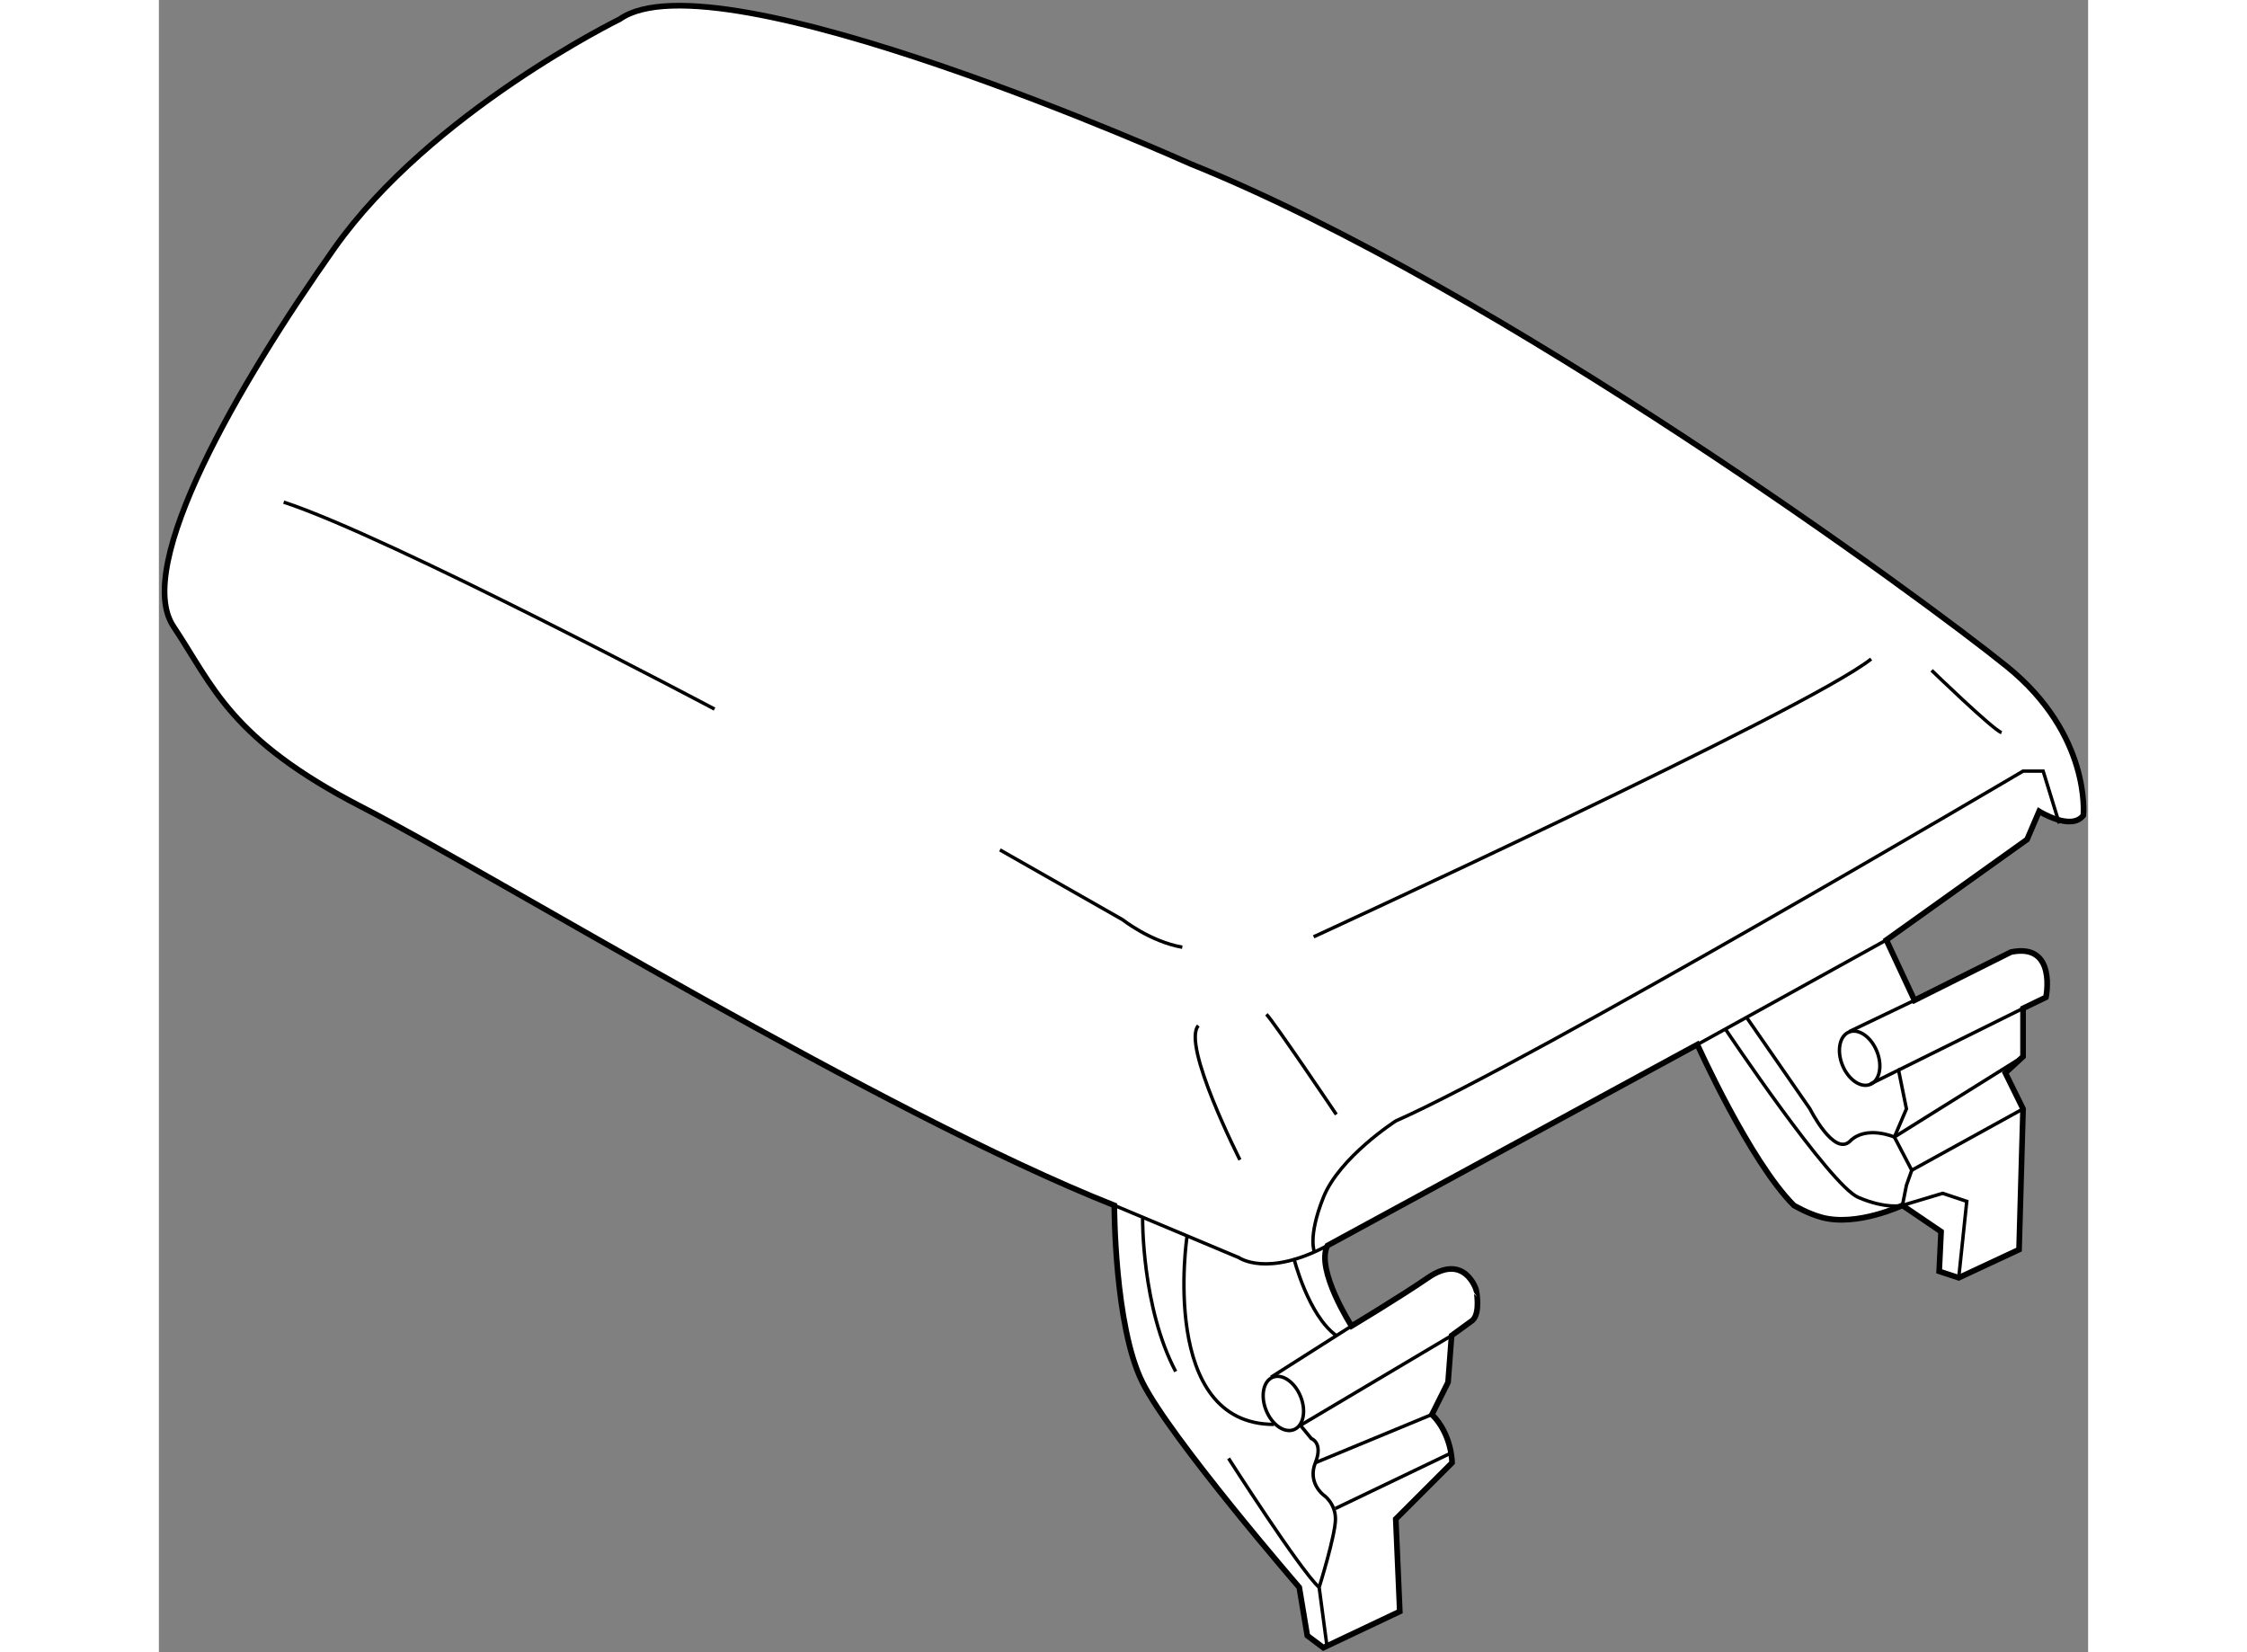 <?xml version="1.0" encoding="utf-8"?>
<!-- Generator: Adobe Illustrator 15.1.0, SVG Export Plug-In . SVG Version: 6.00 Build 0)  -->
<!DOCTYPE svg PUBLIC "-//W3C//DTD SVG 1.1//EN" "http://www.w3.org/Graphics/SVG/1.1/DTD/svg11.dtd">
<svg version="1.1" xmlns="http://www.w3.org/2000/svg" xmlns:xlink="http://www.w3.org/1999/xlink" x="0px" y="0px" width="244.8px"
	 height="180px" viewBox="19.996 27.216 170.138 145.708" enable-background="new 0 0 244.8 180" xml:space="preserve">
	
<rect x="19.996" y="27.216" width="170.138" height="145.708" fill="#808080" stroke="none"/>
	
<g><path fill="#FFFFFF" stroke="#000000" stroke-width="0.5" d="M135.833,143.667L134,145l-0.313,4.12l-1.418,2.837
				c1.773,1.772,1.773,4.256,1.773,4.256l-4.965,4.965l0.354,8.155l-6.738,3.191l-1.418-1.063l-0.709-4.255
				c0,0-11.348-13.121-13.83-18.086s-2.482-15.603-2.482-15.603c-20.567-8.156-54.61-29.078-66.312-35.106
				S24.823,87.773,21.276,82.454s5.674-21.277,14.185-33.333s25.177-20.213,25.177-20.213c8.511-6.028,50.354,12.766,50.354,12.766
				c27.304,10.993,64.54,38.298,71.986,44.326s6.738,13.12,6.738,13.12c-1.063,1.418-3.901-0.354-3.901-0.354l-1.063,2.482
				l-12.411,8.865l2.481,5.319l8.511-4.255c4.084-0.844,3.084,3.989,3.084,3.989l-2.02,0.975v4.256l-1.564,1.437l1.564,3.173
				l-0.354,12.411l-5.319,2.482L177,139.333l0.167-3.5l-3.408-2.315c0,0-3.987,1.887-7.092,1.064
				c-1.25-0.331-2.482-1.064-2.482-1.064c-3.9-3.9-8.511-14.185-8.511-14.185l-32.624,17.73c-1.063,2.127,2.128,7.093,2.128,7.093
				s4.239-2.54,6.737-4.256c3.252-2.233,4.255,1.064,4.255,1.064S136.583,143.001,135.833,143.667z"></path><path fill="none" stroke="#000000" stroke-width="0.3" d="M104.255,133.518l10.993,4.61c0,0,2.482,1.772,7.802-1.064"></path><line fill="none" stroke="#000000" stroke-width="0.3" x1="172.341" y1="110.113" x2="155.674" y2="119.333"></line><path fill="none" stroke="#000000" stroke-width="0.3" d="M187.589,99.83l-1.419-4.61h-1.772c0,0-43.263,25.533-55.319,30.852
				c0,0-4.965,3.191-6.383,6.737s-0.778,4.858-0.778,4.858"></path><line fill="none" stroke="#000000" stroke-width="0.3" x1="169.066" y1="118.191" x2="174.822" y2="115.433"></line><path fill="none" stroke="#000000" stroke-width="0.3" d="M158.167,118.001c0,0,9.209,13.744,11.691,14.808s3.9,0.709,3.9,0.709
				l0.354-1.772l0.47-1.328l-1.533-2.928l1.063-2.482l-0.696-3.423l-2.483,1.227"></path><path fill="none" stroke="#000000" stroke-width="0.3" d="M120.667,152.917l0.965,1.168c0,0,1.064,0.355,0.354,2.128
				s0.709,2.837,0.709,2.837s1.064,0.71,1.064,2.128s-1.44,6.028-1.44,6.028l0.708,5.318"></path><line fill="none" stroke="#000000" stroke-width="0.3" x1="125.178" y1="144.156" x2="118.083" y2="148.667"></line><polyline fill="none" stroke="#000000" stroke-width="0.3" points="178.724,139.9 179.433,133.163 177.305,132.454 
				173.759,133.518 		"></polyline><path fill="none" stroke="#000000" stroke-width="0.3" d="M160,116.917l5.603,8.09c0,0,2.129,4.255,3.547,2.837
				s3.9-0.354,3.9-0.354l11.348-7.092v-4.256l-10.98,5.442"></path><line fill="none" stroke="#000000" stroke-width="0.3" x1="134" y1="145" x2="120.667" y2="152.917"></line><line fill="none" stroke="#000000" stroke-width="0.3" x1="132.27" y1="151.957" x2="121.986" y2="156.213"></line><line fill="none" stroke="#000000" stroke-width="0.3" x1="184.397" y1="125.007" x2="174.583" y2="130.417"></line><line fill="none" stroke="#000000" stroke-width="0.3" x1="134" y1="155.333" x2="123.75" y2="160.251"></line><path fill="none" stroke="#000000" stroke-width="0.3" d="M110.667,136.251c0,0-2.5,16.583,7.667,16.583"></path><path fill="none" stroke="#000000" stroke-width="0.3" d="M120.083,138.167c0,0,1.269,5.06,3.75,6.833"></path><ellipse transform="matrix(0.927 -0.375 0.375 0.927 -47.931 55.756)" fill="none" stroke="#000000" stroke-width="0.3" cx="119.192" cy="150.944" rx="1.637" ry="2.492"></ellipse><ellipse transform="matrix(0.927 -0.375 0.375 0.927 -32.792 72.586)" fill="none" stroke="#000000" stroke-width="0.3" cx="170" cy="120.5" rx="1.637" ry="2.492"></ellipse><path fill="none" stroke="#000000" stroke-width="0.3" d="M106.75,134.667c0,0-0.083,7.834,2.917,13.5"></path><path fill="none" stroke="#000000" stroke-width="0.3" d="M114.333,155.833c0,0,6.318,9.873,7.985,11.373"></path><path fill="none" stroke="#000000" stroke-width="0.3" d="M94.167,102.167L105,108.333c0,0,2.417,1.918,5.25,2.418"></path><path fill="none" stroke="#000000" stroke-width="0.3" d="M121.833,109.833c0,0,43.5-20,49.167-24.5"></path><path fill="none" stroke="#000000" stroke-width="0.3" d="M115.333,129.5c0,0-5.167-10.166-3.667-11.833"></path><path fill="none" stroke="#000000" stroke-width="0.3" d="M117.667,116.667c0.667,0.666,6.167,8.833,6.167,8.833"></path><path fill="none" stroke="#000000" stroke-width="0.3" d="M176.333,86.333c0,0,5.334,5.166,6.167,5.5"></path><path fill="none" stroke="#000000" stroke-width="0.3" d="M69,89.75c0,0-28.75-15.25-38-18.25"></path></g>


</svg>